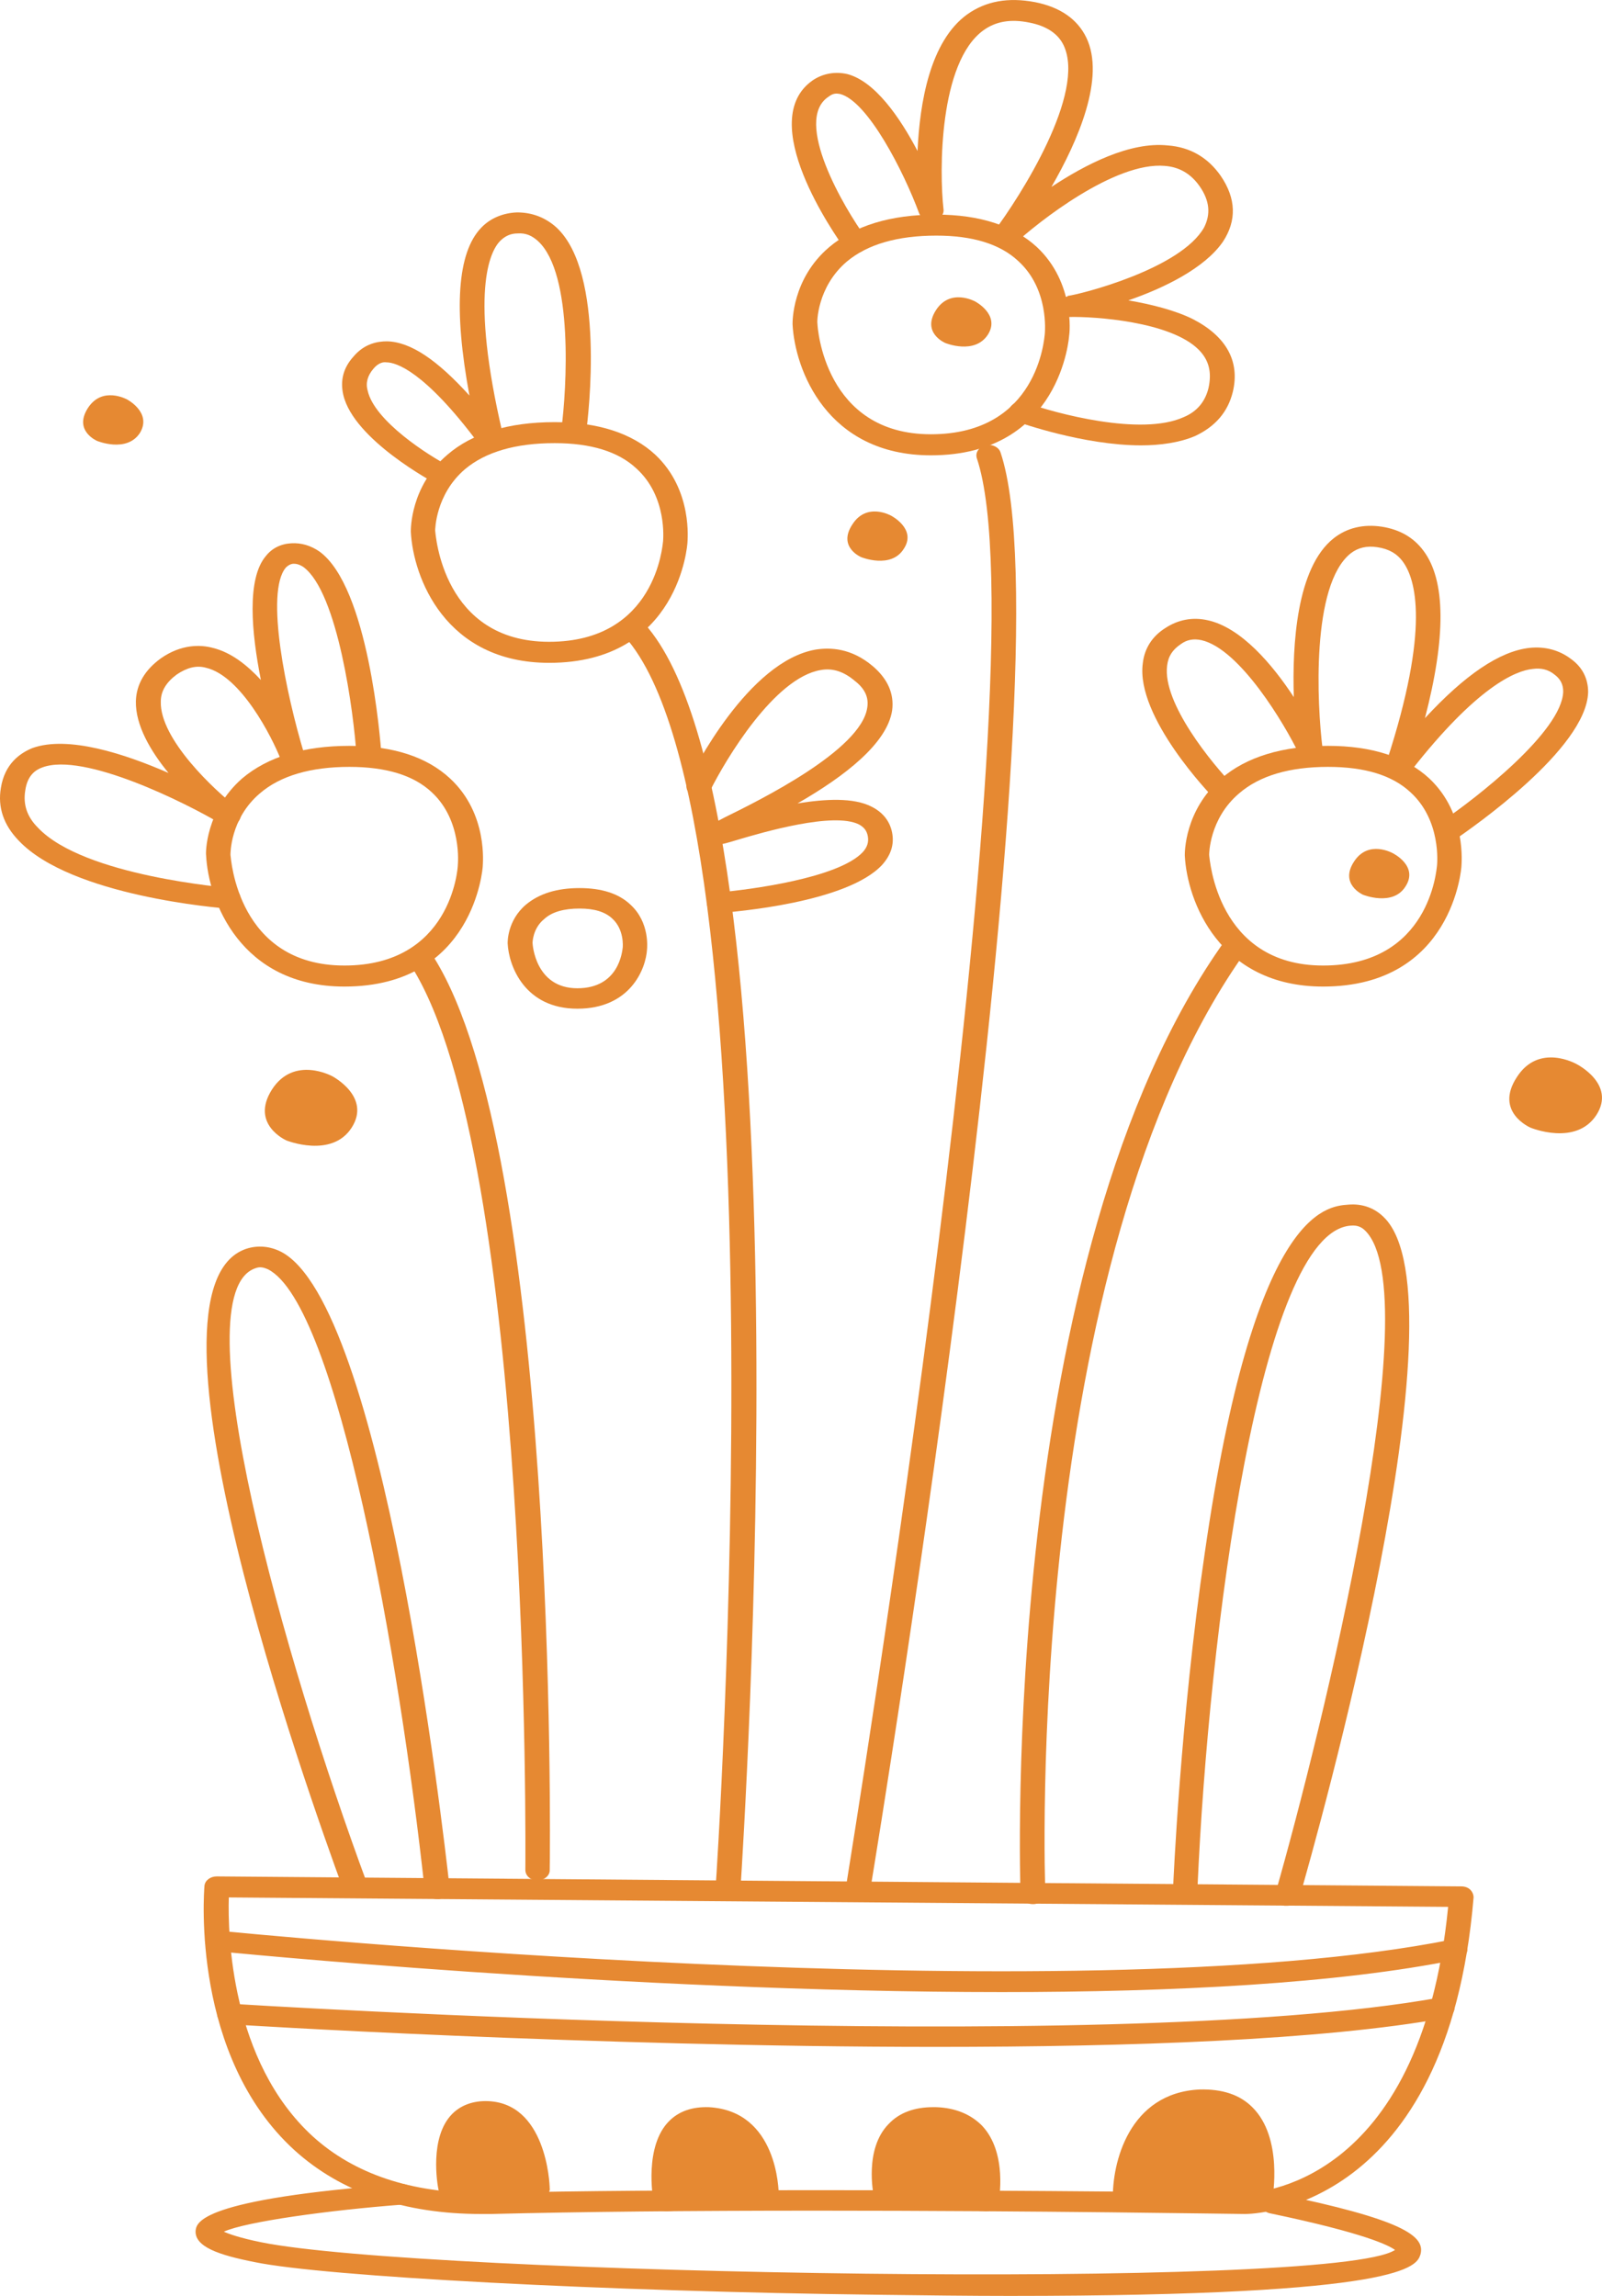 <?xml version="1.0" encoding="utf-8"?>
<!-- Generator: Adobe Illustrator 15.0.0, SVG Export Plug-In . SVG Version: 6.00 Build 0)  -->
<!DOCTYPE svg PUBLIC "-//W3C//DTD SVG 1.1//EN" "http://www.w3.org/Graphics/SVG/1.1/DTD/svg11.dtd">
<svg version="1.1" id="Capa_1" xmlns="http://www.w3.org/2000/svg" xmlns:xlink="http://www.w3.org/1999/xlink" x="0px" y="0px"
	 width="82.083px" height="117.604px" viewBox="0 0 82.083 117.604" enable-background="new 0 0 82.083 117.604"
	 xml:space="preserve">
<g>
	<path fill="#E68932" d="M11.724,97.193c-0.057,1.843,0.085,8.391,4.309,12.246c2.126,1.928,5.045,2.892,8.617,2.892
		c0.17,0,0.312,0,0.482,0c4.536-0.114,10.176-0.143,16.752-0.143c11.396,0,21.827,0.143,21.912,0.143
		c0.368,0,8.985-0.199,10.403-14.655L11.724,97.193z M24.65,113.408c-3.94,0-7.171-1.105-9.553-3.26
		c-5.301-4.819-4.649-13.182-4.621-13.55c0.028-0.284,0.312-0.482,0.624-0.482c0,0,0,0,0.029,0l63.75,0.511
		c0.171,0,0.341,0.057,0.454,0.17s0.17,0.255,0.17,0.396c-1.332,16.016-11.282,16.215-11.707,16.215l0,0
		c-0.425,0-10.602-0.171-21.912-0.171c-6.576,0-12.188,0.057-16.724,0.171C24.99,113.408,24.82,113.408,24.65,113.408L24.65,113.408
		z"/>
	<path fill="#E68932" d="M51.721,117.604c-2.013,0-4.252-0.028-6.69-0.058c-14.088-0.17-28.403-0.935-31.975-1.672
		c-1.871-0.368-3.09-0.794-3.033-1.616c0.057-0.396,0.142-1.615,10.517-2.381c0.34-0.028,0.652,0.198,0.681,0.482
		c0.028,0.283-0.227,0.538-0.567,0.566c-3.771,0.283-8.079,0.879-9.185,1.389c0.255,0.114,0.794,0.313,1.899,0.539
		c8.192,1.673,54.992,2.494,58.11,0.396c-0.312-0.227-1.502-0.85-6.378-1.87c-0.34-0.057-0.538-0.341-0.481-0.624
		c0.085-0.283,0.425-0.481,0.766-0.396c6.52,1.332,7.653,2.183,7.397,3.118C72.583,116.072,72.159,117.604,51.721,117.604
		L51.721,117.604z"/>
	<path fill="#E68932" d="M52.912,97.534c-0.341,0-0.624-0.228-0.624-0.511c0-0.312-1.162-32.684,10.517-48.897
		c0.17-0.255,0.567-0.34,0.879-0.198c0.283,0.17,0.368,0.481,0.198,0.737c-11.48,15.959-10.347,47.991-10.318,48.331
		c0,0.283-0.283,0.539-0.623,0.539H52.912L52.912,97.534z"/>
	<path fill="#E68932" d="M43.982,97.165c-0.028,0-0.057,0-0.085,0c-0.368-0.028-0.595-0.312-0.538-0.595
		c0.085-0.624,10.261-62.533,6.689-73.106c-0.085-0.283,0.113-0.567,0.425-0.652c0.341-0.085,0.709,0.085,0.794,0.369
		c3.629,10.771-6.236,70.979-6.661,73.531C44.549,96.995,44.294,97.165,43.982,97.165L43.982,97.165z"/>
	<path fill="#E68932" d="M37.321,97.165c-0.028,0-0.028,0-0.057,0c-0.34,0-0.595-0.255-0.595-0.538
		c0.057-0.567,3.6-54.766-4.649-64.006c-0.198-0.255-0.142-0.596,0.142-0.766c0.284-0.17,0.681-0.113,0.879,0.113
		c8.504,9.553,5.045,62.448,4.904,64.715C37.916,96.967,37.633,97.165,37.321,97.165L37.321,97.165z"/>
	<path fill="#E68932" d="M27.542,96.314L27.542,96.314c-0.369,0-0.624-0.227-0.624-0.538c0-0.34,0.34-36.396-5.811-46.233
		c-0.142-0.255-0.028-0.567,0.284-0.709s0.68-0.028,0.851,0.227c6.292,10.063,5.953,45.241,5.924,46.743
		C28.165,96.088,27.881,96.314,27.542,96.314L27.542,96.314z"/>
	<path fill="#E68932" d="M22.411,97.278c-0.34,0-0.595-0.227-0.652-0.481c-1.276-11.792-4.479-29.962-8.022-31.776
		c-0.255-0.113-0.425-0.142-0.652-0.057c-3.827,1.304,1.474,20.041,5.726,31.521c0.085,0.283-0.085,0.566-0.425,0.68
		c-0.34,0.085-0.68-0.085-0.793-0.368c-1.871-5.103-10.999-30.756-4.989-32.825c0.595-0.198,1.219-0.142,1.786,0.142
		c5.216,2.665,8.305,29.509,8.646,32.57c0.028,0.283-0.227,0.566-0.567,0.595C22.439,97.278,22.411,97.278,22.411,97.278
		L22.411,97.278z"/>
	<path fill="#E68932" d="M65.979,97.619c-0.057,0-0.113,0-0.17,0c-0.34-0.085-0.539-0.369-0.454-0.652
		c2.382-8.334,7.881-30.699,4.593-33.931c-0.198-0.198-0.426-0.283-0.737-0.255c-4.648,0.312-7.285,20.948-7.852,33.874
		c0,0.312-0.284,0.538-0.652,0.51c-0.34,0-0.624-0.255-0.595-0.538c0-0.085,0.368-8.589,1.615-17.064
		c2.522-17.519,6.18-17.773,7.37-17.858c0.709-0.057,1.332,0.17,1.814,0.651c4.309,4.224-3.431,31.748-4.337,34.866
		C66.518,97.449,66.262,97.619,65.979,97.619L65.979,97.619z"/>
	<path fill="#E68932" d="M17.903,39.282c-1.984,0-3.543,0.454-4.592,1.361c-1.531,1.304-1.502,3.118-1.502,3.146
		c0.028,0.198,0.369,5.669,5.839,5.669c5.442,0,5.811-4.932,5.811-5.159c0-0.028,0.227-2.268-1.333-3.713
		C21.192,39.707,19.774,39.282,17.903,39.282L17.903,39.282z M17.648,50.535c-5.329,0-6.973-4.394-7.087-6.718
		c-0.028-0.113-0.028-2.296,1.843-3.94c1.304-1.105,3.146-1.672,5.499-1.672c2.24,0,3.969,0.567,5.159,1.672
		c1.956,1.814,1.672,4.394,1.672,4.507C24.735,44.413,24.31,50.535,17.648,50.535L17.648,50.535z"/>
	<path fill="#E68932" d="M68.048,39.282c-1.984,0-3.515,0.454-4.563,1.361c-1.531,1.304-1.531,3.118-1.531,3.146
		c0.028,0.198,0.397,5.669,5.84,5.669c5.471,0,5.811-4.932,5.839-5.159c0-0.028,0.228-2.268-1.36-3.713
		C71.336,39.707,69.919,39.282,68.048,39.282L68.048,39.282z M67.793,50.535c-5.329,0-6.974-4.394-7.087-6.718
		c0-0.113-0.028-2.296,1.871-3.94c1.275-1.105,3.146-1.672,5.471-1.672c2.239,0,3.997,0.567,5.188,1.672
		c1.928,1.814,1.644,4.394,1.644,4.507C74.879,44.413,74.455,50.535,67.793,50.535L67.793,50.535z"/>
	<path fill="#E68932" d="M29.696,46.539c-0.794,0-1.417,0.17-1.814,0.539c-0.595,0.482-0.595,1.219-0.595,1.219
		c0,0.085,0.142,2.325,2.296,2.325c2.126,0,2.296-1.871,2.325-2.098c0-0.028,0.085-0.907-0.539-1.474
		C31,46.708,30.461,46.539,29.696,46.539L29.696,46.539z M29.582,51.669c-2.693,0-3.515-2.183-3.571-3.345
		c0-0.057-0.028-1.162,0.935-1.984c0.681-0.567,1.587-0.85,2.75-0.85c1.134,0,2.012,0.283,2.608,0.85
		c0.992,0.907,0.85,2.211,0.85,2.268C33.097,49.657,32.275,51.669,29.582,51.669L29.582,51.669z"/>
	<path fill="#E68932" d="M14.672,58.416c0,0-1.871-0.822-0.737-2.608c1.134-1.757,3.09-0.68,3.09-0.68s2.012,1.049,0.992,2.636
		C16.997,59.352,14.672,58.416,14.672,58.416L14.672,58.416z"/>
	<path fill="#E68932" d="M78.423,57.764c0,0-1.871-0.793-0.709-2.58c1.134-1.786,3.062-0.68,3.062-0.68s2.041,1.021,1.021,2.608
		C80.748,58.728,78.423,57.764,78.423,57.764L78.423,57.764z"/>
	<path fill="#E68932" d="M44.124,28.539c0,0-1.219-0.51-0.453-1.672c0.737-1.162,1.984-0.454,1.984-0.454s1.332,0.68,0.652,1.701
		C45.655,29.162,44.124,28.539,44.124,28.539L44.124,28.539z"/>
	<path fill="#E68932" d="M4.978,22.586c0,0-1.219-0.51-0.482-1.673c0.737-1.162,2.013-0.453,2.013-0.453s1.304,0.68,0.652,1.729
		C6.48,23.209,4.978,22.586,4.978,22.586L4.978,22.586z"/>
	<path fill="#E68932" d="M48.432,17.568c0,0-1.219-0.51-0.481-1.672s2.013-0.454,2.013-0.454s1.304,0.68,0.652,1.701
		C49.935,18.192,48.432,17.568,48.432,17.568L48.432,17.568z"/>
	<path fill="#E68932" d="M69.834,45.83c0,0-1.219-0.539-0.454-1.701c0.737-1.134,1.984-0.425,1.984-0.425s1.332,0.652,0.652,1.701
		C71.365,46.454,69.834,45.83,69.834,45.83L69.834,45.83z"/>
	<path fill="#E68932" d="M47.979,12.069c-2.013,0-3.543,0.454-4.592,1.332c-1.531,1.304-1.531,3.146-1.503,3.175
		c0,0.199,0.369,5.669,5.812,5.669c5.499,0,5.811-4.932,5.839-5.159c0-0.057,0.228-2.268-1.36-3.713
		C51.239,12.495,49.822,12.069,47.979,12.069L47.979,12.069z M47.696,23.323c-5.329,0-6.974-4.394-7.087-6.718
		c0-0.113-0.028-2.324,1.871-3.94c1.304-1.105,3.146-1.672,5.499-1.672c2.211,0,3.969,0.567,5.159,1.672
		c1.928,1.814,1.673,4.394,1.644,4.507C54.782,17.2,54.385,23.323,47.696,23.323L47.696,23.323z"/>
	<path fill="#E68932" d="M28.42,22.699c-2.013,0-3.543,0.454-4.592,1.332c-1.531,1.304-1.531,3.146-1.531,3.146
		c0.028,0.227,0.396,5.698,5.839,5.698c5.471,0,5.811-4.96,5.839-5.159c0-0.057,0.227-2.268-1.361-3.713
		C31.68,23.125,30.263,22.699,28.42,22.699L28.42,22.699z M28.137,33.953c-5.329,0-6.973-4.394-7.087-6.718
		c0-0.113-0.028-2.324,1.871-3.94c1.275-1.105,3.146-1.672,5.499-1.672c2.211,0,3.969,0.567,5.159,1.672
		c1.928,1.814,1.644,4.394,1.644,4.507C35.223,27.83,34.826,33.953,28.137,33.953L28.137,33.953z"/>
	<path fill="#E68932" d="M11.696,46.539c0,0-0.028,0-0.057,0c-0.312-0.028-7.994-0.624-10.687-3.487
		c-0.765-0.793-1.077-1.701-0.907-2.693c0.198-1.247,0.992-1.786,1.616-2.041c1.814-0.652,4.706,0.284,6.973,1.276
		c-0.907-1.105-1.701-2.438-1.672-3.685c0.028-0.851,0.454-1.587,1.275-2.183c1.049-0.737,2.041-0.709,2.665-0.539
		c0.936,0.227,1.757,0.878,2.466,1.644c-0.482-2.41-0.737-5.188,0.255-6.35c0.312-0.397,0.766-0.624,1.304-0.652
		c0.51-0.029,0.992,0.113,1.445,0.425c2.495,1.814,3.118,9.581,3.175,10.46c0.028,0.284-0.255,0.539-0.595,0.567
		c-0.34,0-0.652-0.198-0.68-0.51c-0.142-2.268-0.964-8.419-2.721-9.723c-0.255-0.17-0.425-0.17-0.51-0.17
		c-0.113,0-0.255,0.057-0.397,0.198c-1.077,1.275,0.028,6.52,0.936,9.524c0.113,0.283-0.085,0.567-0.425,0.652
		c-0.312,0.085-0.652-0.057-0.765-0.34c-0.454-1.162-2.041-4.28-3.827-4.705c-0.51-0.142-0.992,0-1.502,0.34
		c-0.539,0.397-0.822,0.851-0.822,1.389c-0.057,1.927,2.778,4.563,3.883,5.414c0.255,0.198,0.284,0.51,0.085,0.737
		c-0.227,0.227-0.596,0.255-0.879,0.114c-1.814-1.077-7.03-3.685-9.156-2.892c-0.312,0.113-0.766,0.369-0.879,1.19
		c-0.113,0.709,0.085,1.333,0.652,1.899c2.353,2.495,9.751,3.062,9.808,3.09c0.34,0.028,0.595,0.283,0.567,0.567
		C12.291,46.34,12.036,46.539,11.696,46.539L11.696,46.539z"/>
	<path fill="#E68932" d="M51.324,102.041c-19.275,0-39.968-2.069-40.252-2.098c-0.34-0.028-0.595-0.283-0.567-0.567
		c0.057-0.312,0.369-0.51,0.709-0.481c0.425,0.057,43.824,4.337,63.184,0.453c0.34-0.085,0.681,0.113,0.766,0.397
		c0.085,0.283-0.142,0.566-0.482,0.623C68.559,101.615,60.083,102.041,51.324,102.041L51.324,102.041z"/>
	<path fill="#E68932" d="M47.951,104.848c-17.688,0-35.943-1.135-36.227-1.163c-0.369-0.028-0.624-0.283-0.595-0.566
		c0.028-0.283,0.34-0.511,0.68-0.482c0.454,0.028,44.561,2.807,61.937-0.312c0.341-0.057,0.681,0.113,0.766,0.397
		c0.085,0.283-0.142,0.566-0.481,0.651C67.708,104.507,57.928,104.848,47.951,104.848L47.951,104.848z"/>
	<path fill="#E68932" d="M24.876,108.164c-2.551,0-1.786,3.911-1.786,3.911h4.451C27.542,112.075,27.399,108.164,24.876,108.164
		L24.876,108.164z"/>
	<path fill="#E68932" d="M23.658,111.565h3.203c-0.142-0.964-0.595-2.863-1.984-2.863c-0.312,0-0.538,0.085-0.737,0.255
		C23.573,109.524,23.573,110.8,23.658,111.565L23.658,111.565z M27.542,112.614h-4.451c-0.312,0-0.567-0.17-0.624-0.454
		c-0.057-0.255-0.482-2.692,0.708-3.883c0.425-0.426,1.021-0.652,1.701-0.652c3.118,0,3.289,4.252,3.289,4.45
		c0.028,0.142-0.057,0.284-0.17,0.369C27.881,112.558,27.711,112.614,27.542,112.614L27.542,112.614z"/>
	<path fill="#E68932" d="M34.118,112.728c0,0-0.822-4.394,2.154-4.252c2.977,0.17,2.977,3.94,2.977,3.94L34.118,112.728z"/>
	<path fill="#E68932" d="M36.13,109.014c-0.369,0-0.652,0.086-0.879,0.313c-0.624,0.623-0.652,2.013-0.567,2.834l3.912-0.255
		c-0.113-0.907-0.567-2.806-2.353-2.892C36.187,109.014,36.159,109.014,36.13,109.014L36.13,109.014z M34.118,113.266
		c-0.312,0-0.567-0.198-0.624-0.453c-0.057-0.283-0.482-2.892,0.793-4.167c0.51-0.51,1.191-0.737,2.041-0.709
		c3.515,0.199,3.572,4.28,3.572,4.479c0,0.255-0.255,0.51-0.595,0.51l-5.131,0.34C34.146,113.266,34.146,113.266,34.118,113.266
		L34.118,113.266z"/>
	<path fill="#E68932" d="M45.4,112.416c0,0-0.879-4.054,2.551-3.94c3.401,0.113,2.579,4.252,2.579,4.252L45.4,112.416z"/>
	<path fill="#E68932" d="M45.966,111.905l3.997,0.255c0.057-0.736,0-1.955-0.652-2.607c-0.312-0.34-0.793-0.511-1.389-0.539h-0.113
		c-0.567,0-0.992,0.143-1.304,0.454C45.91,110.063,45.881,111.226,45.966,111.905L45.966,111.905z M50.53,113.266h-0.028
		l-5.158-0.34c-0.284,0-0.511-0.198-0.567-0.425c-0.028-0.085-0.51-2.438,0.766-3.714c0.538-0.566,1.304-0.851,2.268-0.851h0.142
		c0.992,0.028,1.786,0.369,2.353,0.936c1.333,1.39,0.879,3.855,0.851,3.94C51.097,113.096,50.842,113.266,50.53,113.266
		L50.53,113.266z"/>
	<path fill="#E68932" d="M57.645,112.699c0,0-0.113-4.961,3.855-5.131c3.997-0.17,3.062,5.018,3.062,5.018L57.645,112.699z"/>
	<path fill="#E68932" d="M61.699,108.107c-0.057,0-0.113,0-0.142,0c-2.637,0.113-3.175,2.862-3.26,4.024l5.697-0.057
		c0.085-0.964,0.057-2.607-0.794-3.43C62.833,108.277,62.351,108.107,61.699,108.107L61.699,108.107z M57.645,113.209
		c-0.34,0-0.623-0.227-0.623-0.51c-0.057-1.899,0.821-5.499,4.45-5.669c1.134-0.028,2.041,0.255,2.692,0.906
		c1.588,1.56,1.049,4.621,1.021,4.734c-0.028,0.255-0.283,0.453-0.595,0.453L57.645,113.209L57.645,113.209L57.645,113.209z"/>
	<path fill="#E68932" d="M74.256,43.052c-0.17,0-0.368-0.085-0.482-0.198c-0.227-0.227-0.17-0.567,0.086-0.766
		c1.729-1.162,6.179-4.62,6.235-6.661c0-0.369-0.142-0.652-0.453-0.879c-0.312-0.255-0.681-0.34-1.105-0.283
		c-0.879,0.085-2.863,0.907-6.236,5.216c-0.198,0.255-0.538,0.68-1.049,0.396c-0.425-0.198-0.312-0.51-0.198-0.878
		c2.239-6.86,1.474-9.354,0.822-10.233c-0.313-0.425-0.737-0.652-1.305-0.737c-0.538-0.085-0.992,0.028-1.36,0.312
		c-2.041,1.616-1.729,7.767-1.445,10.006c0.028,0.255-0.17,0.51-0.482,0.567c-0.283,0.057-0.595-0.057-0.736-0.312
		c-0.709-1.474-3.005-5.357-4.989-5.811c-0.396-0.085-0.737-0.028-1.049,0.198c-0.426,0.284-0.652,0.624-0.709,1.105
		c-0.255,1.928,2.353,5.074,3.373,6.123c0.228,0.227,0.199,0.567-0.085,0.765c-0.255,0.17-0.651,0.142-0.878-0.085
		c-0.171-0.17-4.025-4.167-3.657-6.917c0.085-0.765,0.482-1.389,1.162-1.814c0.652-0.425,1.389-0.567,2.154-0.397
		c1.729,0.369,3.345,2.296,4.422,3.94c-0.085-2.693,0.142-6.633,2.041-8.135c0.681-0.539,1.531-0.737,2.467-0.595
		c0.906,0.142,1.615,0.539,2.126,1.219c1.162,1.531,1.162,4.451,0.085,8.589c2.041-2.211,3.826-3.43,5.357-3.6
		c0.794-0.085,1.53,0.113,2.126,0.567c0.595,0.425,0.879,1.021,0.879,1.701c-0.085,2.919-6.038,7.001-6.719,7.483
		C74.54,42.995,74.398,43.052,74.256,43.052L74.256,43.052z"/>
	<path fill="#E68932" d="M36.839,46.765c-0.34,0-0.595-0.198-0.624-0.482c-0.028-0.283,0.227-0.539,0.567-0.567
		c1.644-0.142,6.179-0.737,7.427-2.069c0.227-0.255,0.312-0.51,0.255-0.822c-0.057-0.284-0.198-0.454-0.454-0.595
		c-1.304-0.652-4.904,0.396-6.236,0.793c-0.936,0.284-1.247,0.369-1.559,0.028c-0.113-0.113-0.142-0.255-0.113-0.425
		c0.057-0.255,0.17-0.312,1.049-0.765c1.729-0.851,6.973-3.43,7.285-5.613c0.085-0.51-0.113-0.963-0.624-1.36
		c-0.566-0.482-1.134-0.68-1.758-0.567c-2.381,0.397-4.875,4.592-5.669,6.179c-0.113,0.255-0.482,0.397-0.822,0.284
		c-0.312-0.113-0.482-0.425-0.34-0.708c0.312-0.624,3.118-6.208,6.576-6.803c0.737-0.113,1.814-0.085,2.92,0.85
		c0.766,0.652,1.105,1.417,0.992,2.268c-0.255,1.672-2.381,3.345-4.847,4.762c1.417-0.227,2.863-0.312,3.798,0.17
		c0.566,0.284,0.936,0.737,1.049,1.333c0.113,0.595-0.057,1.134-0.511,1.644c-1.813,1.956-7.653,2.409-8.305,2.466
		C36.867,46.765,36.867,46.765,36.839,46.765L36.839,46.765z"/>
	<path fill="#E68932" d="M22.722,24.882c-0.113,0-0.255-0.028-0.34-0.085c-0.17-0.085-4.252-2.268-4.791-4.564
		c-0.17-0.737,0-1.389,0.51-1.956c0.567-0.68,1.247-0.793,1.729-0.793c1.219,0.028,2.58,0.964,4.224,2.778
		c-0.822-4.422-0.624-7.313,0.595-8.589c0.454-0.482,1.105-0.765,1.843-0.793c0.765,0,1.445,0.255,2.012,0.765
		c2.523,2.324,1.644,9.638,1.531,10.488c-0.057,0.283-0.34,0.482-0.708,0.454c-0.34-0.028-0.595-0.284-0.567-0.567
		c0.283-2.126,0.624-7.994-1.19-9.667c-0.312-0.283-0.624-0.425-1.049-0.396c-0.369,0-0.652,0.142-0.907,0.396
		c-0.51,0.539-1.559,2.608,0.142,9.865c0.085,0.397,0.17,0.737-0.312,0.907c-0.482,0.17-0.766-0.17-0.936-0.425
		c-2.778-3.713-4.224-4.139-4.706-4.139c-0.17-0.028-0.425,0.028-0.68,0.34c-0.284,0.34-0.397,0.708-0.284,1.105
		c0.34,1.559,3.146,3.345,4.195,3.883c0.312,0.17,0.397,0.51,0.198,0.737C23.119,24.797,22.921,24.882,22.722,24.882L22.722,24.882z
		"/>
	<path fill="#E68932" d="M58.467,22.813c-2.948,0-6.208-1.162-6.378-1.219c-0.34-0.113-0.481-0.425-0.34-0.709
		c0.142-0.255,0.51-0.396,0.821-0.255c1.503,0.539,5.896,1.729,8.079,0.737c0.681-0.283,1.105-0.793,1.275-1.502
		c0.17-0.793,0.028-1.417-0.51-1.956c-1.446-1.446-5.357-1.701-6.604-1.672l0,0c-0.029,0-0.029,0-0.029,0
		c-0.255,0-0.51-0.142-0.595-0.369c-0.085-0.198-0.028-0.454,0.198-0.595c0.057-0.028,0.17-0.057,0.312-0.085v-0.028
		c0.681-0.085,5.812-1.389,7.002-3.515c0.34-0.68,0.283-1.361-0.227-2.098c-0.454-0.652-1.049-0.992-1.786-1.049
		c-2.551-0.227-6.491,2.863-7.767,4.054c-0.227,0.198-0.596,0.227-0.851,0.057c-0.283-0.142-0.34-0.454-0.17-0.709
		c1.389-1.842,4.762-7.143,3.6-9.581c-0.283-0.595-0.879-0.992-1.757-1.162c-0.964-0.198-1.729-0.057-2.354,0.397
		c-2.268,1.644-2.268,7.2-2.041,9.184c0.028,0.255-0.198,0.51-0.51,0.567s-0.624-0.113-0.737-0.368
		c-0.793-2.154-2.636-5.754-4.054-6.123c-0.17-0.028-0.34-0.057-0.595,0.142c-1.843,1.219,0.822,5.726,1.899,7.2
		c0.17,0.255,0.085,0.567-0.228,0.737c-0.283,0.142-0.68,0.085-0.85-0.17c-0.482-0.68-4.621-6.548-1.616-8.617
		c0.511-0.34,1.134-0.454,1.758-0.312c1.417,0.369,2.692,2.211,3.6,3.94c0.113-2.438,0.624-5.613,2.552-7.002
		c0.963-0.68,2.098-0.878,3.458-0.624c1.304,0.255,2.183,0.879,2.636,1.814c0.992,2.041-0.425,5.301-1.785,7.653
		c1.757-1.162,4.024-2.324,5.952-2.126c1.162,0.085,2.069,0.624,2.722,1.559c0.794,1.162,0.822,2.296,0.113,3.373
		c-0.936,1.361-3.033,2.381-4.848,3.005c1.162,0.198,2.41,0.51,3.316,0.964c1.701,0.879,2.41,2.154,2.041,3.713
		c-0.255,1.049-0.906,1.786-1.927,2.268C60.452,22.671,59.459,22.813,58.467,22.813L58.467,22.813z"/>
</g>
</svg>
